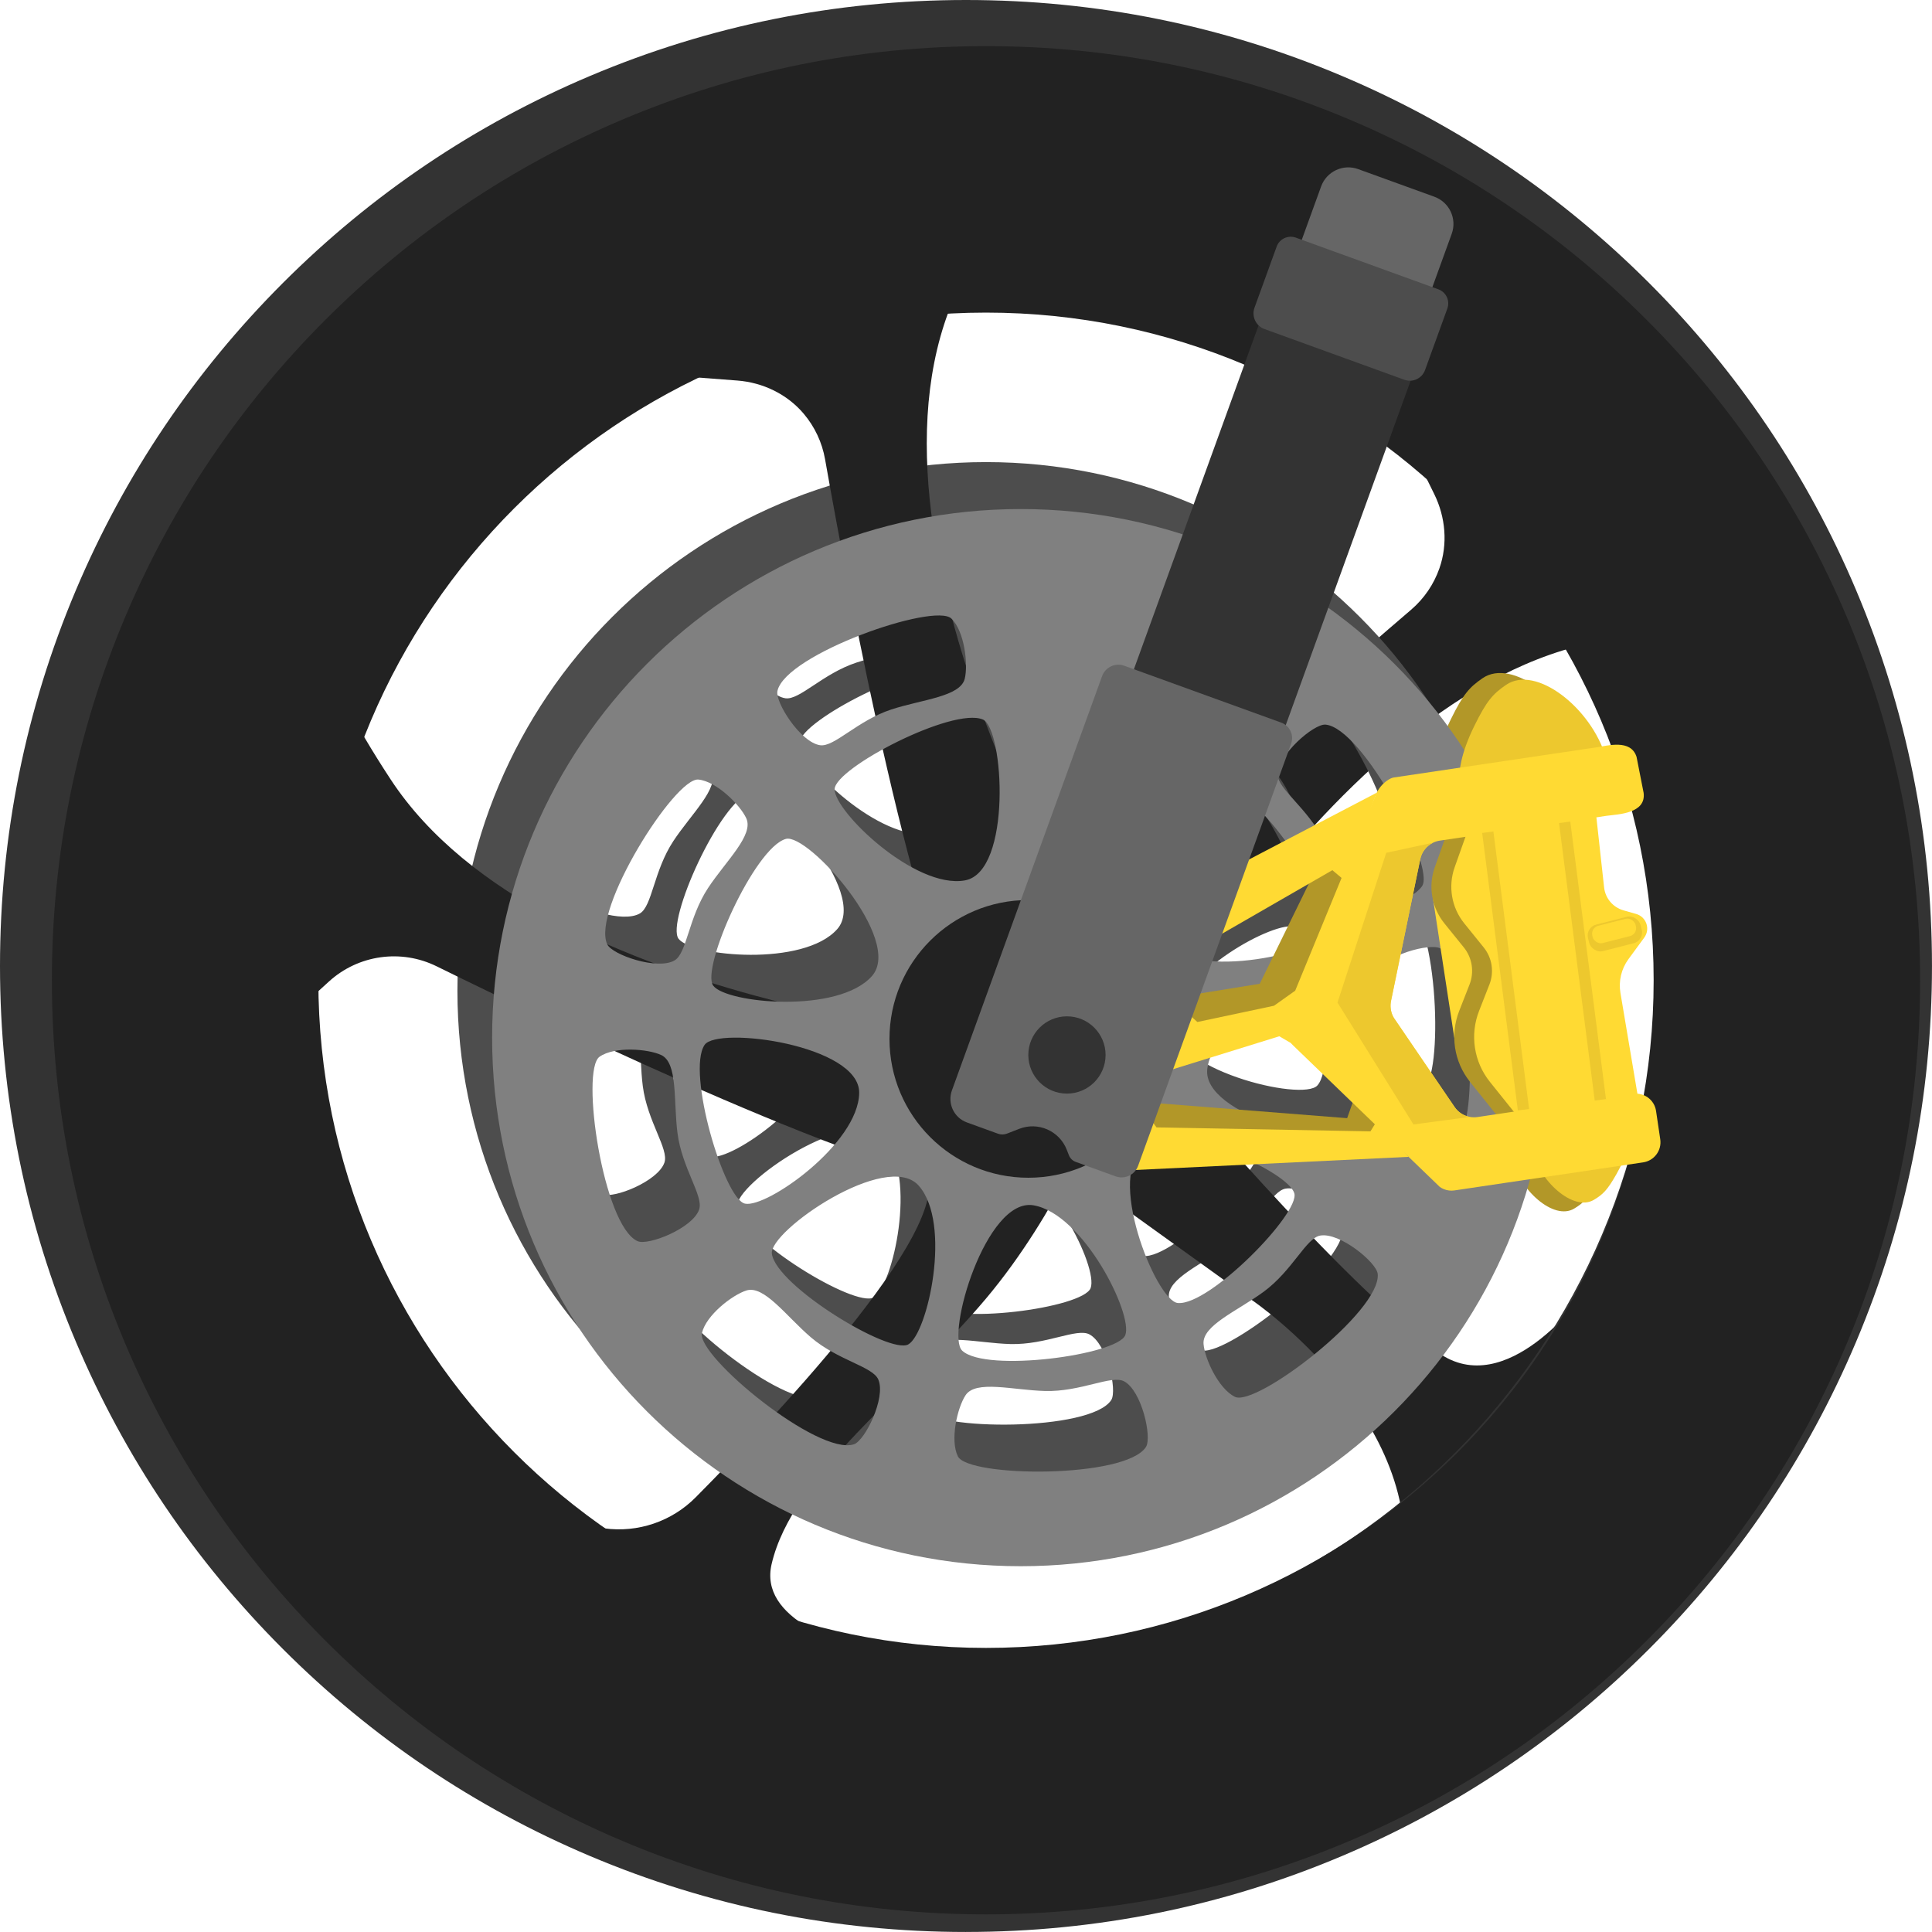 <?xml version="1.0" encoding="UTF-8"?>
<svg id="_Слой_3" data-name="Слой 3" xmlns="http://www.w3.org/2000/svg" viewBox="0 0 908.14 908.13">
  <defs>
    <style>
      .cls-1 {
        fill: #b29728;
      }

      .cls-2 {
        fill: #ffda33;
      }

      .cls-3 {
        fill: #edc82e;
      }

      .cls-4 {
        fill: #222;
      }

      .cls-5 {
        fill: #4d4d4d;
      }

      .cls-6 {
        fill: #333;
      }

      .cls-7 {
        fill: gray;
      }

      .cls-8 {
        fill: #b56d6d;
        opacity: .5;
      }

      .cls-9 {
        fill: #666;
      }
    </style>
  </defs>
  <path class="cls-4" d="m655.24,193.73l18.94,38.54c5.35,10.88,6.42,23.5,2.4,34.93-2.59,7.37-7.09,14.1-13.29,19.41-52.63,45.07-176.8,154.12-197.1,196.5-25.88,54.03,53.52,46.14,53.52,46.14,0,0,103.34-204.88,232.76-227.86,129.42-22.98,109.68,27.26,109.68,27.26l-206.9-134.92Z"/>
  <path class="cls-1" d="m756.34,539.14c-.28,3.03-.93,8.25-5.81,16.84-4.32,7.61-6.37,9.58-10.59,12.12-9.58,5.77-25.91-8.68-29.55-24.28-.68-2.91-1.45-6.22.04-9.64,5.81-13.35,39.83-14,45.32-3.27,1.14,2.23.92,4.71.6,8.22Z"/>
  <path class="cls-1" d="m674.72,364.09c.14-4.62.65-12.56,7.26-26.01,5.85-11.9,8.76-15.07,14.92-19.3,13.97-9.6,39.99,10.77,46.92,34.03,1.29,4.34,2.76,9.28.83,14.59-7.56,20.73-58.98,24.81-68.27,9.08-1.94-3.28-1.82-7.03-1.65-12.39Z"/>
  <path class="cls-5" d="m463.47,217.21c-137.22,0-248.46,111.24-248.46,248.46s111.24,248.46,248.46,248.46,248.46-111.24,248.46-248.46-111.24-248.46-248.46-248.46Zm143.21,101.32c17.69,1.42,51.91,67.03,45.42,76-5.05,6.97-20.09,10.93-27.02,10.29-8.71-.81-12.53-18.37-19.32-32.04-7.47-15.04-21.48-24-21.48-30.7,0-9.37,17-23.98,22.41-23.54Zm12.6,191.64c-6.83,8.01-70.85-7.95-68.1-29.84,2.9-23.11,48.14-47.92,57.79-44.67,9.27,3.12,20.01,63.14,10.32,74.51Zm-54.45-158.37c9.93-1.22,46.39,49.43,42.48,64.21-2.76,10.42-68.91,24-76.05,2.58-7.54-22.61,23.23-65.52,33.58-66.79Zm-95.38,192.68c23.5,3.96,46.93,51.28,43.19,61.01-3.59,9.34-65.42,17.74-76.64,7.35-7.9-7.33,11.17-72.11,33.44-68.36Zm-23.76-228.35c9.91,4.23,13.78,71.65-8.45,75.63-23.46,4.2-61.47-32.47-61.23-42.88.23-10,55.62-38.75,69.68-32.74Zm-96.55-13.48c3.96-17.3,73.84-41.67,81.77-33.95,6.16,6,7.91,21.46,6.27,28.23-2.06,8.5-19.99,9.74-34.5,14.48-15.96,5.22-26.85,17.78-33.49,16.81-9.27-1.35-21.27-20.29-20.06-25.58Zm3.94,69.61c10.39-2.86,55.41,47.47,40.5,64.43-15.74,17.9-68.31,12.89-74.61,4.59-6.05-7.97,19.37-64.96,34.12-69.02Zm-41.1-27.9c8.56.86,19.56,11.87,22.49,18.18,3.68,7.93-9.57,20.07-17.97,32.82-9.24,14.03-9.93,30.64-15.73,34.01-8.09,4.72-29.27-2.63-31.62-7.52-7.68-16,31.81-78.59,42.83-77.49Zm.33,202.13c-3.08,8.85-23.94,17.05-28.9,14.86-16.24-7.16-26.98-80.38-17.89-86.71,7.06-4.92,22.57-3.71,28.9-.83,7.96,3.63,5.79,21.47,7.71,36.61,2.11,16.66,12.39,29.73,10.18,36.06Zm2.57-77.4c6.03-8.93,72.97,0,72.67,22.58-.31,23.83-43.49,54.23-53.68,52.03-9.78-2.11-27.55-61.94-18.99-74.61Zm70.22,187.72c-16.84,5.59-73.94-41.48-71.46-52.27,1.93-8.38,14.24-17.9,20.87-20.01,8.33-2.65,18.7,12.03,30.29,21.97,12.75,10.93,29.14,13.72,31.75,19.9,3.66,8.63-6.3,28.71-11.45,30.42Zm25.56-46.96c-8.67,5-61.99-27.42-64.15-42.56-1.52-10.67,54.09-48.97,69.03-32.03,15.76,17.88,4.15,69.39-4.87,74.59Zm111.7,48.21c-9.56,14.95-83.56,14.35-88.43,4.41-3.78-7.73-.21-22.87,3.61-28.69,4.8-7.31,22.11-2.43,37.36-2.01,16.79.46,31.27-7.69,37.19-4.54,8.27,4.4,13.18,26.27,10.26,30.84Zm15-67.64c-10.49-.91-34.62-62.32-15.19-72.79,20.51-11.04,66.96,11.42,69.91,21.16,2.83,9.36-39.83,52.92-54.71,51.62Zm26.82,44.09c-7.73-3.78-14.21-17.93-14.76-24.87-.69-8.72,15.96-15.49,28.26-24.52,13.54-9.94,19.97-25.27,26.58-26.41,9.23-1.61,26.53,12.65,27.03,18.05,1.63,17.67-57.16,62.61-67.11,57.75Zm104.69-122.6c-7.56,4.1-22.84,1.17-28.82-2.4-7.5-4.49-3.36-21.98-3.58-37.24-.24-16.79-9-30.92-6.1-36.97,4.05-8.45,25.69-14.28,30.38-11.55,15.34,8.92,17.85,82.88,8.12,88.16Z"/>
  <path class="cls-4" d="m303.72,175.6l42.82,3.27c12.09.92,23.5,6.41,31.31,15.68,5.03,5.97,8.55,13.27,9.97,21.31,12.08,68.23,42.91,230.59,69.09,269.61,33.38,49.74,66.93-22.65,66.93-22.65,0,0-123.95-193.11-77.99-316.25,45.97-123.14,79.2-80.61,79.2-80.61l-221.34,109.65Z"/>
  <path class="cls-4" d="m137.13,477.29l17.48-15.92c13.79-12.56,33.86-15.41,50.6-7.17,62.16,30.61,211.32,101.76,258.27,103.72,59.85,2.5,21.32-67.37,21.32-67.37,0,0-229.02-14.24-301.14-124.13-72.12-109.89-18.17-111.54-18.17-111.54l-28.35,222.42Z"/>
  <path class="cls-4" d="m235.99,711.86l48.05,6.55c15.81,2.15,31.71-3.24,42.94-14.56,39.38-39.7,127.46-133.19,106.63-155.27-26.64-28.23,82.63-27.41,82.63-27.41,0,0-18.55,48.57-52.86,89.33-37.24,44.25-90.83,82.51-100.68,124.7-11.73,50.3,142.73,55.63,142.73,55.63l-260.71-22.38-8.73-56.59Z"/>
  <path class="cls-4" d="m499.14,546.82l89.53,64.43s86.25,58.67,69.37,134.74c-16.88,76.06,86.09-137.35,86.09-137.35,0,0-35.93,50.36-68.26,27.02-46.19-33.35-128.56-131.64-128.56-131.64l-67.57,11.2,19.41,31.61Z"/>
  <path class="cls-7" d="m479.78,239.28c-137.22,0-248.46,111.24-248.46,248.46s111.24,248.46,248.46,248.46,248.46-111.24,248.46-248.46-111.24-248.46-248.46-248.46Zm143.21,101.32c17.69,1.42,51.91,67.03,45.42,76-5.05,6.97-20.09,10.93-27.02,10.29-8.71-.81-12.53-18.37-19.32-32.04-7.47-15.04-21.48-24-21.48-30.7,0-9.37,17-23.98,22.41-23.54Zm12.6,191.64c-6.83,8.01-70.85-7.95-68.1-29.84,2.9-23.11,48.14-47.92,57.79-44.67,9.27,3.12,20.01,63.14,10.32,74.51Zm-54.45-158.37c9.93-1.22,46.39,49.43,42.48,64.21-2.76,10.42-68.91,24-76.05,2.58-7.54-22.61,23.23-65.52,33.58-66.79Zm-95.38,192.68c23.5,3.96,46.93,51.28,43.19,61.01-3.59,9.34-65.42,17.74-76.64,7.35-7.9-7.33,11.17-72.11,33.44-68.36Zm-23.76-228.35c9.91,4.23,13.78,71.65-8.45,75.63-23.46,4.2-61.47-32.47-61.23-42.88.23-10,55.62-38.75,69.68-32.74Zm-96.55-13.48c3.96-17.3,73.84-41.67,81.77-33.95,6.16,6,7.91,21.46,6.27,28.23-2.06,8.5-19.99,9.74-34.5,14.48-15.96,5.22-26.85,17.78-33.49,16.81-9.27-1.35-21.27-20.29-20.06-25.58Zm3.94,69.61c10.39-2.86,55.41,47.47,40.5,64.43-15.74,17.9-68.31,12.89-74.61,4.59-6.05-7.97,19.37-64.96,34.12-69.02Zm-41.1-27.9c8.56.86,19.56,11.87,22.49,18.18,3.68,7.93-9.57,20.07-17.97,32.82-9.24,14.03-9.93,30.64-15.73,34.01-8.09,4.72-29.27-2.63-31.62-7.52-7.68-16,31.81-78.59,42.83-77.49Zm.33,202.13c-3.08,8.85-23.94,17.05-28.9,14.86-16.24-7.16-26.98-80.38-17.89-86.71,7.06-4.92,22.57-3.71,28.9-.83,7.96,3.63,5.79,21.47,7.71,36.61,2.11,16.66,12.39,29.73,10.18,36.06Zm2.57-77.4c6.03-8.93,72.97,0,72.67,22.58-.31,23.83-43.49,54.23-53.68,52.03-9.78-2.11-27.55-61.94-18.99-74.61Zm70.22,187.72c-16.84,5.59-73.94-41.48-71.46-52.27,1.93-8.38,14.24-17.9,20.87-20.01,8.33-2.65,18.7,12.03,30.29,21.97,12.75,10.93,29.14,13.72,31.75,19.9,3.66,8.63-6.3,28.71-11.45,30.42Zm25.56-46.96c-8.67,5-61.99-27.42-64.15-42.56-1.52-10.67,54.09-48.97,69.03-32.03,15.76,17.88,4.15,69.39-4.87,74.59Zm111.7,48.21c-9.56,14.95-83.56,14.35-88.43,4.41-3.78-7.73-.21-22.87,3.61-28.69,4.8-7.31,22.11-2.43,37.36-2.01,16.79.46,31.27-7.69,37.19-4.54,8.27,4.4,13.18,26.27,10.26,30.84Zm15-67.64c-10.49-.91-34.62-62.32-15.19-72.79,20.51-11.04,66.96,11.42,69.91,21.16,2.83,9.36-39.83,52.92-54.71,51.62Zm26.82,44.09c-7.73-3.78-14.21-17.93-14.76-24.87-.69-8.72,15.96-15.49,28.26-24.52,13.54-9.94,19.97-25.27,26.58-26.41,9.23-1.61,26.53,12.65,27.03,18.05,1.63,17.67-57.16,62.61-67.11,57.75Zm104.69-122.6c-7.56,4.1-22.84,1.17-28.82-2.4-7.5-4.49-3.36-21.98-3.58-37.24-.24-16.79-9-30.92-6.1-36.97,4.05-8.45,25.69-14.28,30.38-11.55,15.34,8.92,17.85,82.88,8.12,88.16Z"/>
  <path class="cls-6" d="m454.07,908.13c-61.27,0-120.74-12.01-176.76-35.71-54.08-22.87-102.63-55.6-144.31-97.28-41.68-41.68-74.41-90.23-97.28-144.31C12.01,574.81,0,515.34,0,454.07s12.01-120.74,35.71-176.76c22.87-54.08,55.6-102.63,97.28-144.31,41.68-41.68,90.23-74.41,144.31-97.28C333.33,12.01,392.8,0,454.07,0s120.74,12.01,176.76,35.71c54.08,22.87,102.63,55.6,144.31,97.28,41.68,41.68,74.41,90.23,97.28,144.31,23.7,56.02,35.71,115.49,35.71,176.76s-12.01,120.74-35.71,176.76c-22.87,54.08-55.6,102.63-97.28,144.31-41.68,41.68-90.23,74.41-144.31,97.28-56.02,23.7-115.49,35.71-176.76,35.71Zm0-778.61c-178.95,0-324.54,145.59-324.54,324.54s145.59,324.54,324.54,324.54,324.54-145.59,324.54-324.54-145.59-324.54-324.54-324.54Z"/>
  <path class="cls-4" d="m463.47,899.85c-59.25,0-116.76-11.62-170.93-34.53-52.29-22.12-99.24-53.77-139.55-94.07-40.3-40.3-71.95-87.25-94.07-139.55-22.91-54.17-34.53-111.68-34.53-170.93s11.62-116.76,34.53-170.93c22.12-52.29,53.77-99.24,94.07-139.55,40.3-40.3,87.25-71.95,139.55-94.07,54.17-22.91,111.68-34.53,170.93-34.53s116.76,11.62,170.93,34.53c52.29,22.12,99.24,53.77,139.55,94.07,40.3,40.3,71.95,87.25,94.07,139.55,22.91,54.17,34.53,111.68,34.53,170.93s-11.62,116.76-34.53,170.93c-22.12,52.29-53.77,99.24-94.07,139.55-40.3,40.3-87.25,71.95-139.55,94.07-54.17,22.91-111.68,34.53-170.93,34.53Zm0-752.91c-173.05,0-313.83,140.78-313.83,313.83s140.78,313.83,313.83,313.83,313.83-140.78,313.83-313.83-140.78-313.83-313.83-313.83Z"/>
  <polygon class="cls-1" points="536.4 517.97 633.23 525.6 638.18 511.57 651.6 527.26 645.41 535.1 534.54 532.21 536.4 517.97"/>
  <polygon class="cls-1" points="620.22 405.17 592.14 462.43 556.36 468.21 552.88 487.75 618.29 479.5 640.32 406.52 620.22 405.17"/>
  <polygon class="cls-2" points="631.51 413.43 626.28 409.03 571.77 440.43 582.23 406.55 647.13 372.61 631.51 413.43"/>
  <polygon class="cls-2" points="606.8 490.29 601.33 487.1 546.72 504.03 557.46 475.64 562.83 480.39 598.85 472.75 608.81 465.67 606.8 490.29"/>
  <polygon class="cls-2" points="662.11 543.78 529.18 550.17 538.88 523.46 543.63 529.94 644.17 531.8 647.13 527.05 662.11 543.78"/>
  <polygon class="cls-2" points="725.35 481.03 683.58 487.75 673.64 422.82 713.91 415.76 725.35 481.03"/>
  <path class="cls-1" d="m760.65,516.06l-57.35,7.84-12.32-15.38c-7.54-9.4-9.47-22.12-5.08-33.34l4.86-12.4c2.3-5.88,1.28-12.54-2.69-17.45l-9.14-11.31c-5.98-7.4-7.69-17.38-4.51-26.35l4.89-13.78,61.79-9.2,3.57,32.45c.56,5.11,4.16,9.36,9.1,10.77l5.97,1.7c4.79,1.36,6.75,7.09,3.81,11.1l-7.43,10.13c-3.35,4.57-4.71,10.3-3.77,15.89l8.31,49.34Z"/>
  <path class="cls-3" d="m765.66,535c-.28,3.03-.93,8.25-5.81,16.84-4.32,7.61-6.37,9.58-10.59,12.12-9.58,5.77-25.91-8.68-29.55-24.28-.68-2.91-1.45-6.22.04-9.64,5.81-13.35,39.83-14,45.32-3.27,1.14,2.23.92,4.71.6,8.22Z"/>
  <path class="cls-8" d="m676.78,557.93c-.78-.55-1.49-1.22-2.07-1.99l2.07,1.99Z"/>
  <path class="cls-3" d="m685.75,367.23c.14-4.62.65-12.56,7.26-26.01,5.85-11.9,8.76-15.07,14.92-19.3,13.97-9.6,39.99,10.77,46.92,34.03,1.29,4.34,2.76,9.28.83,14.59-7.56,20.73-58.98,24.81-68.27,9.08-1.94-3.28-1.82-7.03-1.65-12.39Z"/>
  <path class="cls-2" d="m772.39,546.37l-88.72,13.19c-1.7.26-3.37.04-4.86-.55-.72-.27-1.39-.64-2.01-1.08h-.01s-2.07-2-2.07-2l-66.86-64.5c-1.95-1.82-3.23-4.25-3.57-6.9l-.39-2.96c-.29-2.22.07-4.47,1.04-6.48l41.69-101.38c1.2-2.92,3.23-5.47,5.91-7.14.89-.55,1.77-.98,2.57-1.1l95.23-14.17c5.38-.79,16.2-3.98,18.92,4.44l3.33,16.94c1.24,9.81-12.04,10.06-17.46,10.8l-78.32,11.66c-1.12.17-2.18.49-3.16.97h-.02c-3.06,1.48-5.33,4.31-6.04,7.75l-13.72,66.58c-.51,2.43-.2,4.97.87,7.2.21.44.47.85.74,1.25l28.25,41.46c1.7,2.5,4.33,4.15,7.22,4.67h.01c1.16.21,2.35.23,3.55.05l73.1-10.88c5.21-.78,10.05,2.81,10.82,8.01l1.98,13.35c.77,5.2-2.82,10.04-8.02,10.82Z"/>
  <path class="cls-2" d="m770,516.06l-57.71,7.4-11.97-14.94c-7.54-9.4-9.47-22.12-5.08-33.34l4.86-12.4c2.3-5.88,1.28-12.54-2.69-17.45l-9.14-11.31c-5.98-7.4-7.69-17.38-4.51-26.35l5.41-15.25,61.17-8.63,3.67,33.35c.56,5.11,4.16,9.36,9.1,10.77l5.97,1.7c4.79,1.36,6.75,7.09,3.81,11.1l-7.43,10.13c-3.35,4.57-4.71,10.3-3.77,15.89l8.31,49.34Z"/>
  <rect class="cls-3" x="746.34" y="432.62" width="25.44" height="12.86" rx="5.23" ry="5.23" transform="translate(-85.08 201.63) rotate(-14.34)"/>
  <circle class="cls-4" cx="483.37" cy="488.33" r="65.27"/>
  <rect class="cls-2" x="748.23" y="433.45" width="20.94" height="8.39" rx="3.82" ry="3.82" transform="translate(-84.74 201.49) rotate(-14.34)"/>
  <path class="cls-3" d="m690.94,525.02l-26.53,3.53-35.72-57.29,22.91-70.4,22.02-4.75c-3.06,1.48-5.33,4.31-6.04,7.75l-13.72,66.58c-.51,2.43-.2,4.97.87,7.2.21.44.47.85.74,1.25l28.25,41.46c1.7,2.5,4.33,4.15,7.22,4.67Z"/>
  <rect class="cls-3" x="704.94" y="388.27" width="41.76" height="131.51" transform="translate(-52.02 96.37) rotate(-7.33)"/>
  <rect class="cls-2" x="710.26" y="386.24" width="31.11" height="135.57" transform="translate(-52.02 96.37) rotate(-7.33)"/>
  <path class="cls-9" d="m629.57,84.58h38.09c7.51,0,13.6,6.09,13.6,13.6v31.82h-65.3v-31.82c0-7.51,6.09-13.6,13.6-13.6Z" transform="translate(75.39 -214.62) rotate(19.93)"/>
  <rect class="cls-6" x="557.61" y="150.43" width="76.06" height="205.99" transform="translate(122.02 -187.82) rotate(19.93)"/>
  <path class="cls-9" d="m524.39,552.94l-18.76-6.8c-1.46-.53-2.62-1.66-3.18-3.1l-1.04-2.65c-3.48-8.86-13.47-13.23-22.34-9.77l-5.73,2.23c-1.36.53-2.86.55-4.23.05l-14.62-5.3c-6.1-2.21-9.25-8.95-7.04-15.05l70.59-194.73c1.53-4.23,6.21-6.42,10.44-4.89l73.77,26.74c4.02,1.46,6.1,5.9,4.64,9.92l-71.92,198.4c-1.55,4.29-6.29,6.5-10.58,4.95Z"/>
  <circle class="cls-6" cx="501.52" cy="495.89" r="18.16"/>
  <path class="cls-5" d="m599.27,122.44h71.26c3.89,0,7.05,3.16,7.05,7.05v30.78c0,4.19-3.4,7.59-7.59,7.59h-69.93c-4.32,0-7.83-3.51-7.83-7.83v-30.54c0-3.89,3.16-7.05,7.05-7.05Z" transform="translate(87.47 -207.68) rotate(19.93)"/>
</svg>